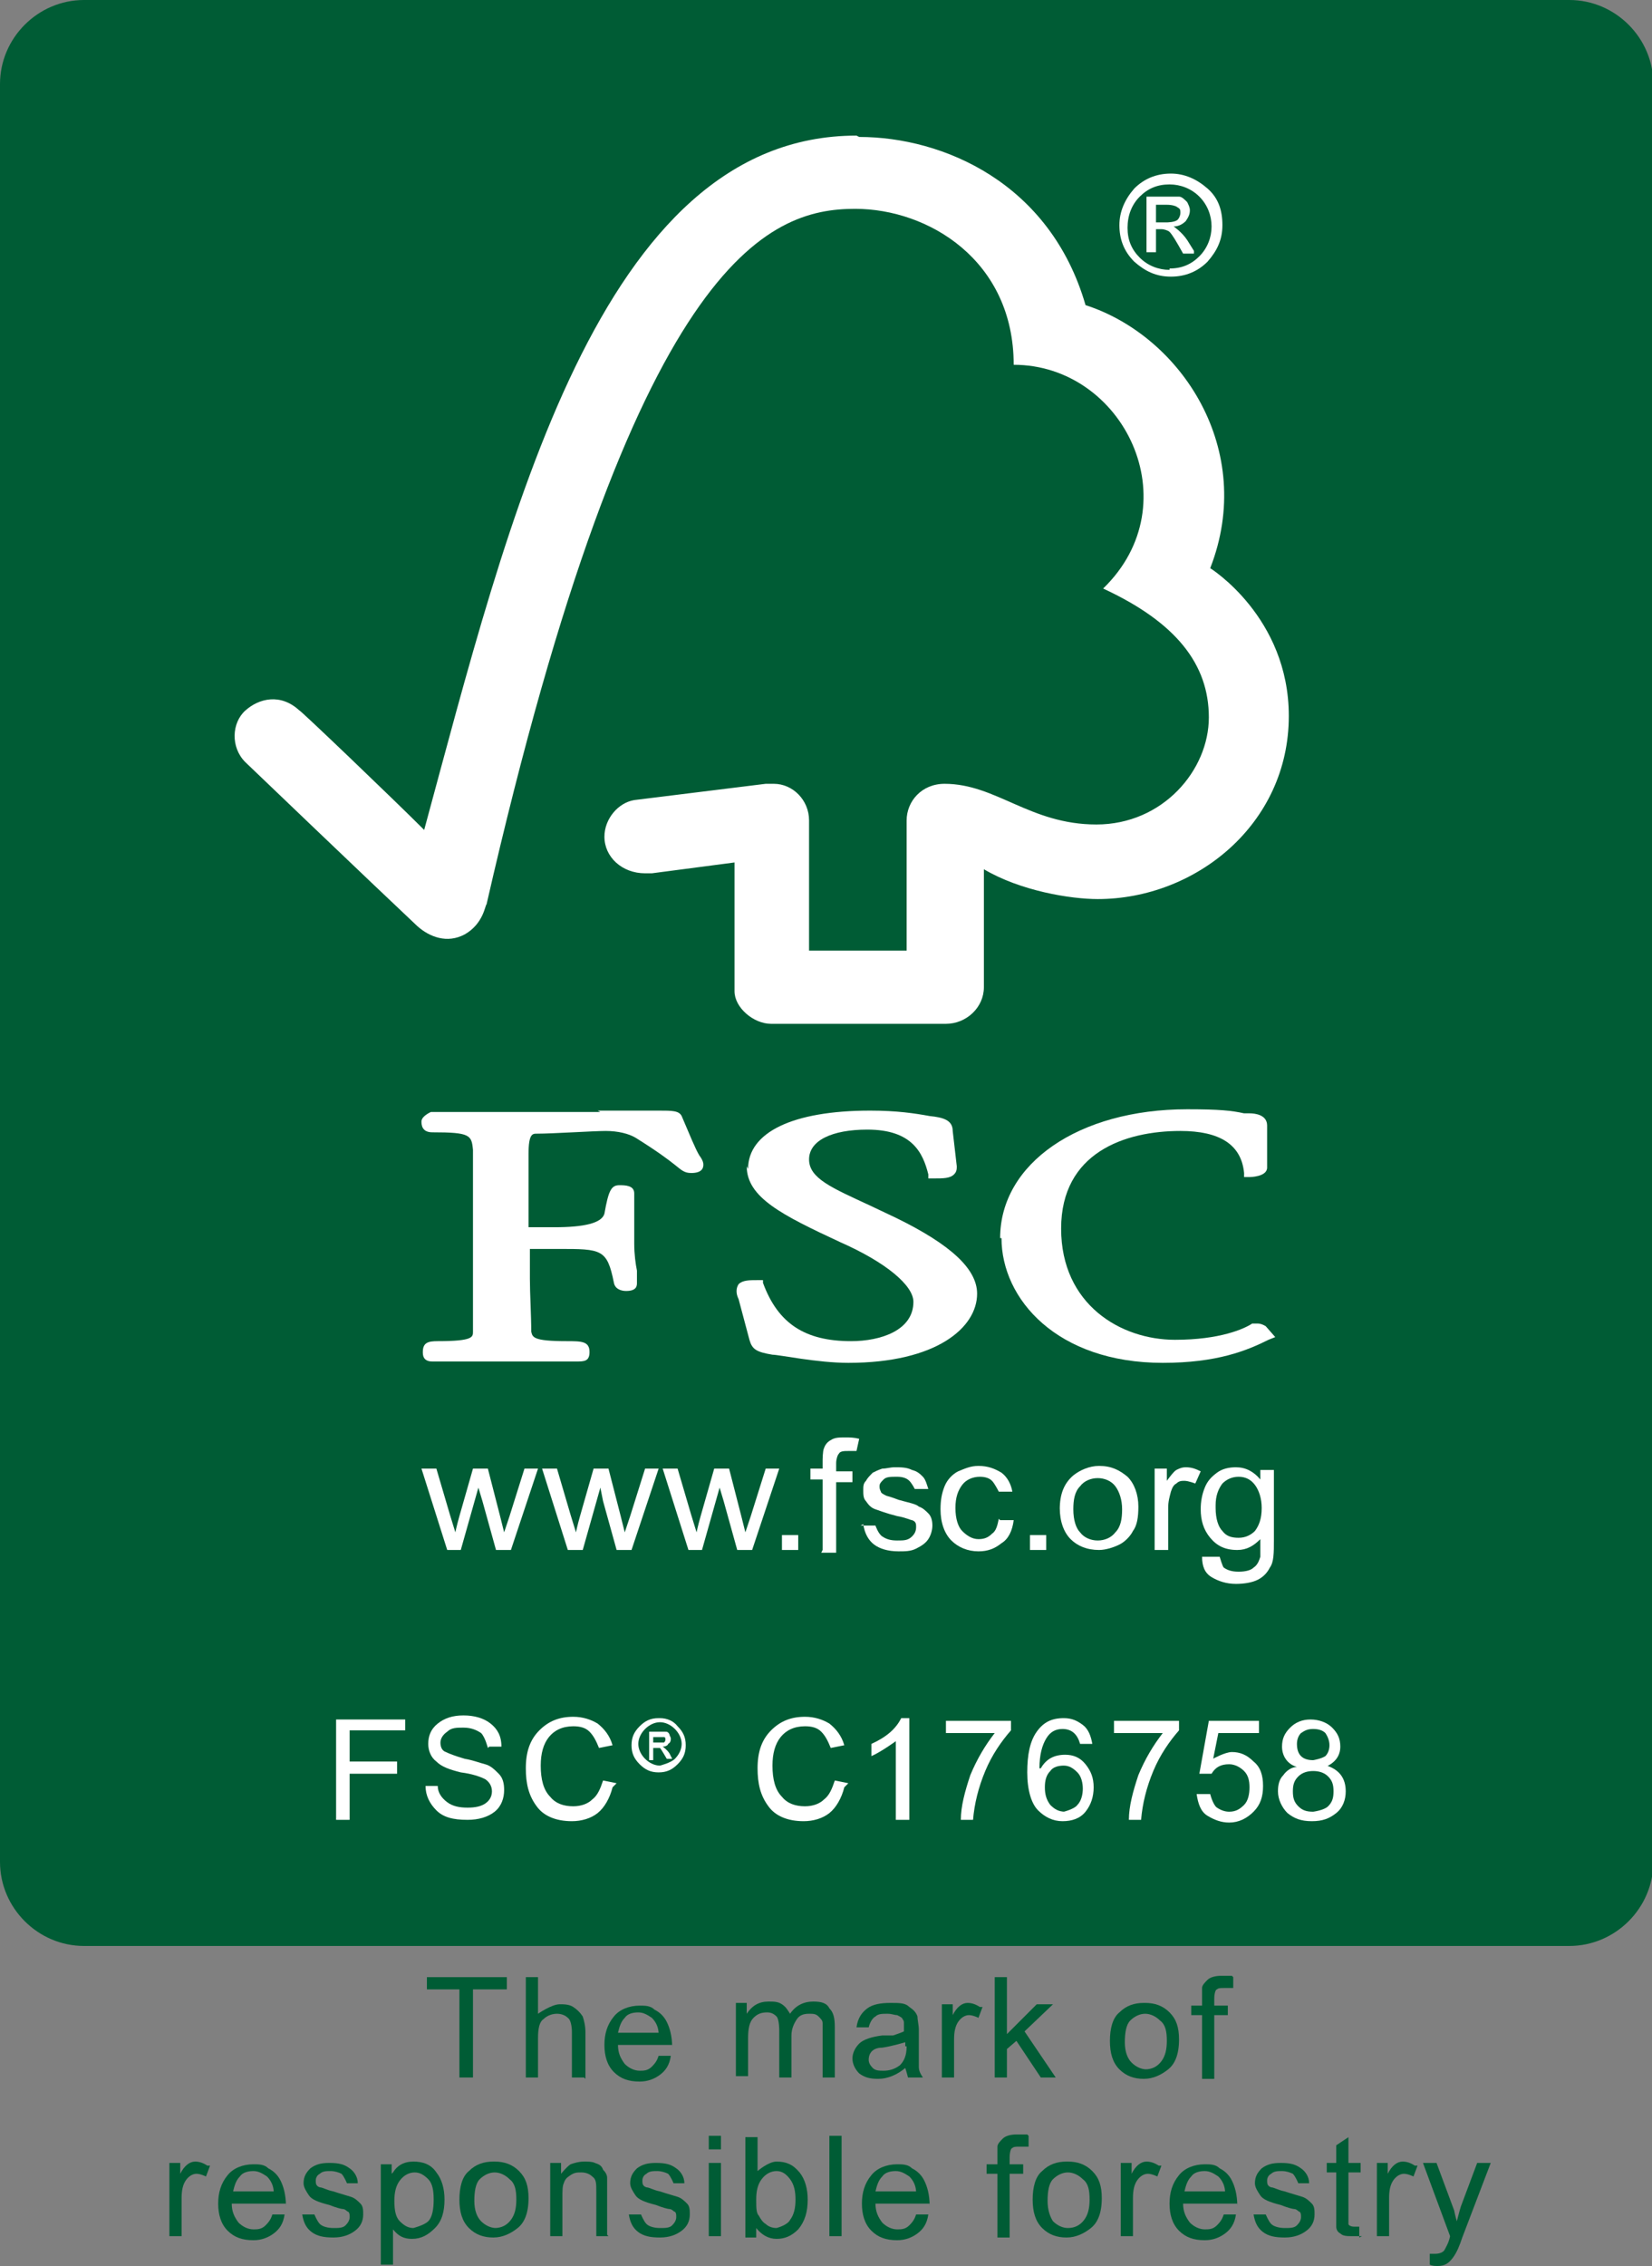 <?xml version="1.0" encoding="UTF-8"?>
<svg id="katman_2" data-name="katman 2" xmlns="http://www.w3.org/2000/svg" viewBox="0 0 12.19 16.71">
  <rect x="0" y="0" width="12.19" height="16.71" fill="#808080" stroke="none"/>
  <defs>
    <style>
      .cls-1 {
        fill: #005c35;
      }

      .cls-1, .cls-2 {
        stroke-width: 0px;
      }

      .cls-2 {
        fill: #fff;
      }
    </style>
  </defs>
  <g id="Layer_1" data-name="Layer 1">
    <g>
      <path class="cls-1" d="M.62,0h10.96c.34,0,.62.28.62.62v13.11c0,.34-.28.62-.62.62H.62c-.34,0-.62-.28-.62-.62V.62c0-.34.28-.62.62-.62"/>
      <path class="cls-2" d="M3.3,11.43l-.19-.6h.11l.1.34.04.13s.01-.05.03-.12l.1-.35h.11l.09.35.03.12.04-.12.11-.35h.1l-.2.6h-.11l-.1-.36-.03-.1-.13.46h-.11Z"/>
      <path class="cls-2" d="M4.19,11.43l-.19-.6h.11l.1.34.04.13s.01-.05.03-.12l.1-.35h.11l.09.35.03.12.04-.12.11-.35h.1l-.2.6h-.11l-.1-.36-.02-.1-.13.46h-.11Z"/>
      <path class="cls-2" d="M5.08,11.43l-.19-.6h.11l.1.34.04.13s.01-.05.03-.12l.1-.35h.11l.09.35.03.12.04-.12.11-.35h.1l-.2.6h-.11l-.1-.36-.03-.1-.13.46h-.11Z"/>
      <rect class="cls-2" x="5.77" y="11.32" width=".12" height=".11"/>
      <path class="cls-2" d="M6.07,11.43v-.52h-.09v-.08h.09v-.06s0-.07.01-.09c.01-.03.03-.05.05-.06.03-.02.06-.02.11-.02.03,0,.06,0,.1.01l-.02.09s-.04,0-.06,0c-.03,0-.06,0-.07.02-.01.01-.02.04-.02.07v.06h.12v.08h-.12v.52h-.11Z"/>
      <path class="cls-2" d="M6.35,11.25h.11s.02.06.05.08c.03.02.06.03.11.03s.08,0,.11-.03c.02-.02.03-.04.03-.07,0-.02,0-.04-.03-.05-.01,0-.05-.02-.11-.03-.08-.02-.13-.04-.16-.05-.03-.01-.05-.03-.07-.06-.02-.02-.02-.05-.02-.08,0-.03,0-.05.02-.07.01-.02.03-.04.05-.06.02-.01.04-.02.07-.03.03,0,.06-.01.09-.01.05,0,.09,0,.13.02.04.01.06.03.08.05.02.02.03.06.04.09h-.1s-.02-.04-.04-.06c-.02-.02-.05-.03-.09-.03-.05,0-.08,0-.1.02-.02.02-.03.03-.03.05,0,.01,0,.02.01.04,0,.01.02.02.04.03,0,0,.04.01.09.03.07.02.13.03.15.05.03.01.05.03.07.05.02.02.03.05.03.09,0,.03-.01.07-.03.1-.02.03-.05.05-.09.07-.04.02-.08.02-.13.02-.08,0-.14-.02-.18-.05-.04-.03-.07-.08-.08-.15"/>
      <path class="cls-2" d="M7.38,11.21h.1c-.01.08-.04.14-.09.17-.05.04-.1.06-.17.06-.08,0-.15-.03-.2-.08-.05-.05-.08-.13-.08-.23,0-.07.01-.12.03-.17.02-.05.06-.09.1-.11.05-.02.09-.04.15-.04.07,0,.12.02.17.05.04.03.07.08.08.14h-.1s-.03-.06-.05-.08c-.02-.02-.05-.03-.09-.03-.05,0-.1.02-.13.06-.03.04-.05.09-.05.17s.02.14.05.17.07.06.12.06c.04,0,.07-.01.1-.04.03-.02.04-.06.05-.11"/>
      <rect class="cls-2" x="7.6" y="11.32" width=".12" height=".11"/>
      <path class="cls-2" d="M7.92,11.13c0,.08.02.14.05.17.03.04.08.06.13.06s.1-.02.13-.06c.04-.04.05-.1.05-.17,0-.07-.02-.13-.05-.17-.03-.04-.08-.06-.13-.06s-.1.02-.13.06c-.04.04-.05.1-.05.17M7.82,11.13c0-.11.03-.19.1-.25.05-.04.12-.07.19-.07.09,0,.15.03.21.08.05.05.08.13.08.22,0,.08-.01.14-.04.18-.02.04-.06.08-.1.1-.04.02-.1.04-.15.04-.09,0-.16-.03-.21-.08-.05-.05-.08-.13-.08-.23"/>
      <path class="cls-2" d="M8.52,11.43v-.6h.09v.09s.05-.07.07-.08c.02-.01.04-.02.07-.02.04,0,.07.01.11.03l-.04.09s-.05-.02-.08-.02c-.02,0-.04,0-.06.02-.02.01-.03.03-.04.06-.01.04-.02.07-.02.12v.31h-.11Z"/>
      <path class="cls-2" d="M8.97,11.12c0,.08.02.14.05.17.03.04.07.05.12.05s.09-.02.12-.05c.03-.04.05-.09.05-.17,0-.07-.02-.13-.05-.17-.03-.04-.07-.06-.12-.06s-.09.02-.12.05c-.03.04-.05.09-.05.16M8.89,11.48h.11s.02.07.03.08c.03.02.06.03.11.03.05,0,.09-.01.11-.03.03-.02.04-.05.05-.08,0-.02,0-.07,0-.13-.05.05-.1.08-.17.08-.09,0-.15-.03-.2-.09-.05-.06-.07-.13-.07-.21,0-.06.01-.11.03-.16.02-.05.05-.08.09-.11.04-.03.09-.04.14-.04.07,0,.13.03.18.09v-.07h.1v.52c0,.09,0,.16-.03.2-.02.04-.05.07-.09.09-.04.02-.1.03-.16.03-.07,0-.13-.02-.18-.05-.05-.03-.07-.08-.07-.15"/>
      <path class="cls-2" d="M6.32,1c-1.9,0-2.57,2.84-3.19,5.12-.22-.22-.92-.89-.92-.88-.14-.13-.3-.09-.4,0-.1.09-.11.27,0,.38,0,0,.94.9,1.27,1.21.09.08.22.13.35.06.14-.08.15-.22.16-.22C4.68,1.9,5.67,1.54,6.31,1.54c.54,0,1.17.38,1.17,1.15.81,0,1.31,1.02.66,1.65.54.25.78.56.78.95s-.34.79-.83.79c-.49,0-.74-.3-1.12-.3-.17,0-.28.13-.28.27v.96h-.72v-.96c0-.15-.12-.27-.26-.27,0,0-.06,0-.06,0l-.97.12c-.12.02-.22.14-.22.27,0,.15.13.27.3.27.02,0,.05,0,.05,0,0,0,.61-.08.61-.08v.95c0,.12.14.24.27.24h1.29c.15,0,.28-.12.28-.27v-.87c.27.16.64.22.84.22.72,0,1.41-.55,1.41-1.35,0-.73-.58-1.09-.58-1.09.34-.87-.21-1.71-.92-1.94-.26-.9-1.05-1.24-1.67-1.24"/>
      <path class="cls-2" d="M5.51,8.6c0,.23.26.36.69.56.34.15.54.32.54.44,0,.21-.24.29-.46.29-.34,0-.54-.13-.65-.43v-.02h-.04c-.06,0-.11,0-.14.03-.02.03-.02.07,0,.11,0,0,.08.3.08.3.02.07.05.09.17.11.05,0,.33.06.56.06.65,0,.95-.26.95-.51,0-.18-.19-.36-.6-.56l-.19-.09c-.28-.13-.45-.2-.45-.34s.17-.22.43-.22c.33,0,.41.17.45.33v.03h.04c.07,0,.12,0,.15-.03.02-.02.02-.04.02-.06l-.03-.26c0-.08-.07-.1-.17-.11-.11-.02-.24-.04-.44-.04-.57,0-.9.16-.9.43"/>
      <path class="cls-2" d="M7.39,9.13c0,.45.41.92,1.19.92.4,0,.62-.09.78-.17l.05-.02-.07-.08h0s-.03-.02-.06-.02h-.04c-.06.04-.24.12-.57.12-.4,0-.84-.26-.84-.82s.47-.72.88-.72c.29,0,.45.1.47.31v.03h.04s.13,0,.13-.07v-.31c0-.08-.09-.09-.13-.09h-.04c-.09-.02-.18-.03-.42-.03-.8,0-1.38.4-1.38.95"/>
      <path class="cls-2" d="M4.43,8.2h-.71s-.47,0-.47,0h-.07s-.07.03-.07.07c0,.02,0,.08.08.08.28,0,.29.02.3.13v.07s0,.28,0,.28v.6c0,.1,0,.26,0,.39,0,.04,0,.07-.26.07-.07,0-.11.01-.11.08,0,.02,0,.07.07.07h.02s.11,0,.5,0c.42,0,.5,0,.53,0h.01c.06,0,.1,0,.1-.07,0-.08-.06-.08-.17-.08-.25,0-.25-.03-.26-.07,0-.12-.01-.28-.01-.39v-.22h.21c.32,0,.36,0,.41.25.01.05.06.06.09.06.08,0,.08-.04.08-.06v-.09c-.01-.05-.02-.12-.02-.2v-.37c0-.06-.07-.06-.11-.06-.06,0-.08.04-.11.21-.02.07-.15.1-.37.1h-.19v-.54c0-.15.03-.15.06-.15.12,0,.42-.02.51-.02s.17.02.22.05c.16.1.24.16.29.2.05.04.07.06.12.06.02,0,.09,0,.09-.06,0-.01,0-.03-.03-.07-.03-.05-.07-.15-.13-.29-.02-.04-.07-.04-.17-.04h-.45Z"/>
      <path class="cls-2" d="M8.53,1.64h.08s.06,0,.08-.02c.01-.01.02-.03.02-.05s0-.03-.02-.04c-.01-.01-.04-.02-.08-.02h-.08v.12ZM8.81,1.87h-.08c-.05-.09-.08-.14-.1-.16-.01-.01-.04-.02-.06-.02h-.04v.17h-.07v-.41h.14s.08,0,.1,0c.02,0,.04.02.06.04.01.02.02.04.02.06,0,.03-.01.05-.03.08-.02.02-.05.04-.09.04h0s.06.04.1.1l.05.08ZM8.63,1.98c.09,0,.16-.03.22-.09.06-.06.09-.14.09-.22s-.03-.16-.09-.22c-.06-.06-.14-.09-.22-.09-.09,0-.16.03-.22.09-.06.06-.09.14-.09.23,0,.09.03.16.09.22.06.06.14.09.22.09M8.64,1.28c.1,0,.19.04.27.11.08.07.11.16.11.27s-.04.19-.11.27c-.07.07-.16.11-.27.11s-.19-.04-.27-.11c-.08-.08-.11-.17-.11-.27s.04-.19.11-.27c.07-.07.16-.11.27-.11"/>
      <polygon class="cls-2" points="2.99 12.76 2.58 12.76 2.58 12.99 2.93 12.99 2.93 13.08 2.58 13.08 2.58 13.42 2.48 13.42 2.48 12.68 2.99 12.68 2.99 12.76"/>
      <path class="cls-2" d="M3.6,12.89s-.02-.08-.05-.11c-.03-.02-.07-.04-.13-.04-.05,0-.09,0-.12.03-.03.02-.05.05-.05.08,0,.03.01.06.04.07.02.01.07.03.14.05.06.01.11.03.15.04.04.01.07.04.1.07.03.03.04.07.04.12,0,.06-.02.12-.07.16-.05.04-.12.06-.2.06-.11,0-.18-.02-.23-.07-.05-.05-.08-.11-.08-.18h.09c0,.05.03.09.07.12.04.03.09.04.15.04s.1-.01.13-.03c.03-.02.05-.05.05-.09,0-.04-.02-.07-.05-.09-.04-.02-.1-.04-.18-.05-.08-.02-.14-.04-.18-.08-.04-.03-.06-.08-.06-.13,0-.06.02-.11.07-.15.05-.04.11-.06.19-.06s.15.02.2.06c.05.04.08.09.08.17h-.09Z"/>
      <path class="cls-2" d="M4.52,13.18c-.02.08-.06.15-.11.19-.05.04-.12.06-.19.06-.12,0-.21-.04-.26-.11-.06-.08-.08-.17-.08-.28,0-.12.03-.21.1-.28.07-.07.15-.1.25-.1.07,0,.13.02.18.05.05.04.09.09.11.16l-.1.02c-.02-.05-.04-.09-.07-.12-.03-.03-.07-.04-.12-.04-.08,0-.14.03-.18.08-.04.05-.06.12-.06.21,0,.1.02.18.07.23.04.05.1.07.17.07.06,0,.11-.02.14-.05.04-.03.06-.08.08-.14l.1.02Z"/>
      <path class="cls-2" d="M4.82,12.85h.04s.03,0,.04,0c0,0,.01-.01.01-.02s0-.02-.01-.02c0,0-.02,0-.04,0h-.04v.06ZM4.96,12.97h-.04s-.04-.07-.05-.08c0,0-.02,0-.03,0h-.02v.09h-.03v-.21h.07s.04,0,.05,0c.01,0,.02,0,.03.02,0,.01.01.02.01.03,0,.01,0,.03-.02.04,0,.01-.02.02-.04.02h0s.03.02.05.05l.02.04ZM4.87,13.02s.08-.02.11-.05c.03-.03.05-.07.05-.11s-.02-.08-.05-.11c-.03-.03-.07-.05-.11-.05s-.08.02-.11.05c-.03.03-.05.07-.05.11s.02.08.05.11c.03.03.07.05.11.05M4.87,12.67c.05,0,.1.02.13.06.04.04.06.08.06.14s-.02.1-.06.14c-.04.04-.08.06-.14.06s-.1-.02-.14-.06c-.04-.04-.06-.08-.06-.14s.02-.1.06-.14c.04-.04.08-.06.14-.06"/>
      <path class="cls-2" d="M6.23,13.18c-.02.08-.06.15-.11.19-.05.04-.12.06-.19.06-.12,0-.21-.04-.26-.11-.06-.08-.08-.17-.08-.28,0-.12.03-.21.1-.28.07-.07.15-.1.25-.1.07,0,.13.02.18.05.05.04.09.09.11.16l-.1.02c-.02-.05-.04-.09-.07-.12-.03-.03-.07-.04-.12-.04-.08,0-.14.03-.18.08-.04.05-.06.12-.06.21,0,.1.02.18.07.23.04.05.1.07.17.07.06,0,.11-.02.14-.05.04-.03.06-.08.08-.14l.1.02Z"/>
      <path class="cls-2" d="M6.7,13.42h-.09v-.58s-.11.08-.18.11v-.09c.11-.05.18-.11.22-.19h.06v.75Z"/>
      <path class="cls-2" d="M7.46,12.76c-.07.08-.14.18-.19.3-.05.12-.08.24-.09.36h-.09c0-.1.03-.21.07-.33.05-.12.11-.22.18-.31h-.36v-.09h.48v.07Z"/>
      <path class="cls-2" d="M7.85,13.36s.08-.02.1-.05c.03-.03.04-.08.04-.12s-.01-.09-.04-.12c-.03-.03-.06-.05-.1-.05-.04,0-.08.01-.1.04-.03.03-.04.07-.04.12s.01.09.04.13c.03.03.06.05.11.05M7.68,13.04c.04-.07.1-.1.18-.1.06,0,.11.02.15.07.04.05.06.1.06.17s-.02.13-.06.18c-.04.05-.1.07-.17.07s-.13-.03-.18-.08c-.05-.05-.08-.15-.08-.28s.02-.23.07-.3c.05-.07.11-.1.2-.1.06,0,.1.02.14.05.04.03.06.08.07.14h-.09c-.02-.07-.06-.11-.13-.11-.05,0-.09.02-.12.07-.03.05-.05.12-.05.22h0Z"/>
      <path class="cls-2" d="M8.7,12.76c-.07.08-.14.18-.19.3-.05.12-.08.24-.09.36h-.09c0-.1.03-.21.07-.33.05-.12.11-.22.18-.31h-.36v-.09h.48v.07Z"/>
      <path class="cls-2" d="M8.95,12.97s.09-.05.14-.05c.06,0,.11.02.16.07.05.04.07.1.07.18s-.02.14-.07.19c-.05.05-.11.08-.18.08-.06,0-.11-.02-.16-.05-.05-.03-.07-.09-.08-.16h.1s.02.08.05.1c.03.02.06.03.09.03.05,0,.08-.02.11-.05.03-.03.04-.08.04-.13s-.01-.09-.04-.12c-.03-.03-.07-.05-.11-.05-.06,0-.1.02-.13.07h-.09s.07-.39.07-.39h.37v.09h-.3l-.04.2Z"/>
      <path class="cls-2" d="M9.69,13.36s.08-.01.11-.04c.03-.03.04-.06.04-.11s-.01-.08-.04-.11c-.03-.03-.07-.04-.11-.04s-.08.01-.11.04c-.03.03-.04.06-.04.11s.01.08.04.11c.03.03.06.04.11.04M9.69,12.98s.06-.01.09-.03c.02-.02.03-.05.03-.08,0-.03-.01-.06-.03-.09-.02-.02-.05-.03-.09-.03s-.06.01-.09.03c-.02.02-.03.05-.03.08,0,.04.01.07.03.09.02.02.05.03.09.03M9.79,13.02c.09.03.14.09.14.19,0,.06-.02.12-.07.16-.05.04-.1.06-.18.06s-.13-.02-.18-.06c-.04-.04-.07-.1-.07-.16,0-.05.01-.09.04-.12.02-.03.06-.06.1-.06h0c-.07-.02-.11-.08-.11-.15,0-.06.02-.1.06-.14.04-.04.09-.06.15-.06s.12.02.16.06c.04.04.06.08.06.14,0,.07-.04.12-.11.15h0Z"/>
      <polygon class="cls-1" points="3.74 14.67 3.49 14.67 3.49 15.32 3.39 15.32 3.39 14.67 3.15 14.67 3.15 14.58 3.74 14.58 3.74 14.67"/>
      <path class="cls-1" d="M4.31,15.32h-.09v-.34s0-.08-.03-.1c-.02-.02-.05-.03-.08-.03s-.07.01-.1.04c-.03.02-.04.07-.04.14v.29h-.09v-.74h.09v.27s.1-.07.16-.07c.03,0,.07,0,.1.02s.05.04.07.07c.01.03.02.07.02.12v.34Z"/>
      <path class="cls-1" d="M4.86,15c0-.05-.02-.09-.05-.12-.03-.02-.06-.04-.1-.04-.04,0-.08.01-.1.04-.03.03-.04.07-.05.11h.3ZM4.96,15.08h-.4c0,.06.02.1.05.14.03.03.07.05.11.05.03,0,.06,0,.09-.03s.04-.05.05-.08h.09c-.01.07-.04.11-.08.14-.04.03-.09.05-.15.05-.08,0-.14-.02-.19-.07-.05-.05-.07-.12-.07-.2,0-.08.02-.15.07-.21.04-.05.11-.08.19-.08.04,0,.08,0,.11.03.04.02.07.05.09.09s.04.1.04.19"/>
      <path class="cls-1" d="M6.16,15.32h-.09v-.34s0-.05,0-.06c0-.02-.01-.03-.03-.05s-.04-.02-.07-.02c-.04,0-.07.01-.09.04s-.04.07-.04.12v.31h-.09v-.35s0-.08-.02-.1-.04-.03-.07-.03c-.04,0-.07.01-.1.04s-.04.08-.04.15v.28h-.09v-.54h.08v.08h0c.04-.06.09-.09.16-.09.04,0,.07,0,.1.02.03.02.04.04.06.07.04-.06.1-.09.17-.09.06,0,.1.01.12.05.03.03.04.07.04.14v.37Z"/>
      <path class="cls-1" d="M6.68,15.09v-.03s-.1.03-.17.04c-.07,0-.1.04-.1.09,0,.02.01.04.03.06.02.02.05.02.08.02.04,0,.08-.01.12-.04.03-.03.05-.07.05-.14M6.8,15.32h-.1s-.01-.04-.02-.07c-.06.05-.13.08-.2.08-.06,0-.1-.01-.14-.04-.03-.03-.05-.07-.05-.11s.02-.08.05-.11c.03-.03.09-.05.17-.06h.08s.06-.02.08-.03c0-.03,0-.05,0-.06s0-.02-.01-.03c0-.01-.02-.02-.04-.03-.02,0-.04-.01-.07-.01-.04,0-.07,0-.09.02-.02.01-.04.04-.05.08h-.09c.01-.07.04-.11.08-.14.04-.03.1-.04.17-.04.07,0,.11,0,.14.03.03.02.05.04.06.07,0,.03.01.06.01.1v.12c0,.08,0,.12,0,.15,0,.03.01.05.03.08"/>
      <path class="cls-1" d="M7.25,14.8l-.03.08s-.04-.02-.07-.02c-.03,0-.06.02-.08.05-.02.03-.03.07-.03.13v.28h-.09v-.54h.08v.08h0c.03-.06.07-.09.11-.09.03,0,.06.01.09.03"/>
      <polygon class="cls-1" points="7.79 15.32 7.68 15.32 7.5 15.05 7.43 15.11 7.43 15.32 7.34 15.32 7.34 14.58 7.43 14.58 7.43 15 7.65 14.78 7.77 14.78 7.56 14.98 7.79 15.32"/>
      <path class="cls-1" d="M8.45,15.26c.05,0,.09-.02.12-.06.03-.04.04-.09.04-.15,0-.07-.01-.12-.05-.15-.03-.03-.07-.05-.11-.05s-.08.02-.11.05-.04.09-.04.16.02.12.05.15c.03.03.07.05.11.05M8.45,14.77c.07,0,.13.02.18.07.05.05.07.11.07.2,0,.11-.03.18-.08.22-.05.04-.11.07-.18.07-.07,0-.13-.02-.18-.07-.05-.05-.07-.12-.07-.21s.02-.17.07-.21c.05-.05.11-.07.18-.07"/>
      <path class="cls-1" d="M9.1,14.58v.08s-.05,0-.07,0c-.02,0-.04,0-.05.01-.01,0-.02.03-.02.07v.05h.1v.07h-.1v.47h-.09v-.47h-.08v-.07h.08v-.06s0-.05,0-.07c0-.02.02-.04.04-.06.02-.02.06-.03.1-.03.03,0,.06,0,.08,0"/>
      <path class="cls-1" d="M1.55,15.97l-.03.08s-.04-.02-.07-.02c-.03,0-.06.02-.08.05-.02.03-.03.07-.03.13v.28h-.09v-.54h.08v.08h0c.03-.06.07-.09.11-.09.03,0,.06.01.09.03"/>
      <path class="cls-1" d="M2.02,16.17c0-.05-.02-.09-.05-.12-.03-.02-.06-.04-.1-.04-.04,0-.08.01-.1.04-.03.03-.04.07-.05.11h.3ZM2.11,16.25h-.4c0,.06.02.1.05.14.03.03.07.05.11.05.03,0,.06,0,.09-.03s.04-.05.05-.08h.09c-.01.07-.04.11-.08.14-.04.03-.09.05-.15.05-.08,0-.14-.02-.19-.07-.05-.05-.07-.12-.07-.2s.02-.15.07-.21c.04-.05.11-.08.19-.08.04,0,.08,0,.11.03.04.02.07.05.09.09s.04.1.04.19"/>
      <path class="cls-1" d="M2.56,16.1s-.02-.05-.04-.07c-.02-.01-.05-.02-.08-.02s-.06,0-.08.02c-.02.01-.03.03-.03.05,0,.02,0,.04.03.05.02,0,.05.02.1.03.06.02.1.03.13.04.03.01.05.03.07.05s.02.05.02.08c0,.05-.02.09-.06.12-.04.03-.09.05-.16.05s-.12-.01-.16-.04c-.04-.03-.06-.07-.07-.13h.09s.02.05.04.07c.02.02.06.03.1.03s.07,0,.09-.02c.02-.02.03-.04.03-.06,0-.02,0-.03-.01-.04-.01,0-.02-.02-.04-.02-.01,0-.05-.01-.1-.03-.08-.02-.13-.04-.15-.07-.02-.03-.04-.06-.04-.09,0-.05.02-.08.05-.11.04-.03.08-.04.14-.04.07,0,.11.01.15.04.03.02.06.06.06.11h-.09Z"/>
      <path class="cls-1" d="M3.05,16.43s.08-.02.11-.05c.03-.03.04-.09.04-.16,0-.07-.01-.12-.04-.15-.03-.03-.06-.05-.1-.05s-.08.02-.11.06c-.03.04-.04.09-.04.15,0,.07.01.12.04.15.03.03.06.05.1.05M2.9,16.02c.03-.05.08-.08.15-.08s.13.02.17.08c.04.05.06.12.06.2,0,.09-.02.16-.07.21-.05.05-.1.08-.17.08-.06,0-.1-.02-.14-.07h0v.26h-.09v-.74h.08v.07h0Z"/>
      <path class="cls-1" d="M3.65,16.43c.05,0,.09-.02.12-.06.03-.04.04-.09.04-.15,0-.07-.01-.12-.05-.15-.03-.03-.07-.05-.11-.05s-.08.02-.11.05-.04.09-.04.16.02.12.05.15c.03.03.07.05.11.05M3.65,15.94c.07,0,.13.02.18.07.05.05.07.11.07.2,0,.11-.03.18-.08.22-.05.04-.11.07-.18.07-.07,0-.13-.02-.18-.07-.05-.05-.07-.12-.07-.21s.02-.17.07-.21c.05-.05.11-.07.18-.07"/>
      <path class="cls-1" d="M4.49,16.49h-.09v-.33c0-.06,0-.09-.03-.11-.02-.02-.05-.03-.08-.03-.03,0-.05,0-.08.02s-.04.03-.05.06c-.01.02-.01.06-.01.1v.29h-.09v-.54h.08v.08h0s.04-.05.07-.07c.03-.01.06-.02.1-.02.03,0,.06,0,.08.01.03.01.05.02.06.05.02.02.03.04.03.06,0,.02,0,.05,0,.09v.33Z"/>
      <path class="cls-1" d="M4.97,16.1s-.02-.05-.04-.07c-.02-.01-.05-.02-.08-.02s-.06,0-.08.02c-.02.01-.03.03-.03.05s0,.04.03.05c.02,0,.05.02.1.03.06.02.1.03.13.04.03.01.05.03.07.05s.02.05.02.08c0,.05-.02.09-.06.12-.04.03-.09.05-.16.05s-.12-.01-.16-.04c-.04-.03-.06-.07-.07-.13h.09s.02.05.04.07c.02.02.06.03.1.03s.07,0,.09-.02c.02-.02.03-.04.03-.06,0-.02,0-.03-.01-.04-.01,0-.02-.02-.04-.02-.01,0-.05-.01-.1-.03-.08-.02-.13-.04-.15-.07-.02-.03-.04-.06-.04-.09,0-.05.02-.08.05-.11.04-.03.08-.04.14-.04.07,0,.11.01.15.04.03.02.06.06.06.11h-.09Z"/>
      <path class="cls-1" d="M5.32,15.85h-.09v-.1h.09v.1ZM5.32,16.49h-.09v-.54h.09v.54Z"/>
      <path class="cls-1" d="M5.73,16.43s.08-.02.1-.06c.03-.04.04-.09.04-.15,0-.06-.01-.11-.04-.15-.03-.04-.06-.06-.1-.06s-.08.02-.11.06-.04.09-.04.15c0,.06,0,.1.02.12.01.02.03.05.05.06.02.02.05.03.08.03M5.59,16.01s.08-.07.14-.07c.07,0,.12.02.17.08.04.05.06.12.06.2,0,.09-.02.16-.07.22-.05.05-.1.07-.16.07s-.11-.03-.15-.08h0v.07h-.08v-.74h.09v.26h0Z"/>
      <rect class="cls-1" x="6.12" y="15.75" width=".09" height=".74"/>
      <path class="cls-1" d="M6.76,16.17c0-.05-.02-.09-.05-.12-.03-.02-.06-.04-.1-.04-.04,0-.08.01-.1.04-.03.03-.04.07-.05.11h.3ZM6.86,16.25h-.4c0,.06.02.1.05.14.03.03.07.05.11.05.03,0,.06,0,.09-.03s.04-.05.05-.08h.09c-.01.07-.04.11-.08.14-.04.03-.09.05-.15.05-.08,0-.14-.02-.19-.07-.05-.05-.07-.12-.07-.2s.02-.15.07-.21c.04-.05.11-.08.19-.08.04,0,.08,0,.11.03.04.02.07.05.09.09s.04.1.04.19"/>
      <path class="cls-1" d="M7.59,15.75v.08s-.05,0-.07,0c-.02,0-.04,0-.05.01-.01,0-.02.03-.02.07v.05h.1v.07h-.1v.47h-.09v-.47h-.08v-.07h.08v-.06s0-.05,0-.07c0-.02.02-.04.04-.06.02-.02.06-.03.1-.03.03,0,.06,0,.08,0"/>
      <path class="cls-1" d="M7.88,16.43c.05,0,.09-.02.12-.06.03-.04.04-.09.04-.15,0-.07-.01-.12-.05-.15-.03-.03-.07-.05-.11-.05s-.08.02-.11.05-.04.09-.04.16.02.12.04.15c.03.03.07.05.11.05M7.88,15.94c.07,0,.13.02.18.07.05.05.07.11.07.2,0,.11-.03.18-.08.22-.05.04-.11.07-.18.07-.07,0-.13-.02-.18-.07-.05-.05-.07-.12-.07-.21s.02-.17.07-.21c.05-.05.11-.07.18-.07"/>
      <path class="cls-1" d="M8.57,15.97l-.03.08s-.04-.02-.07-.02c-.03,0-.06.02-.08.05-.02.03-.03.07-.03.13v.28h-.09v-.54h.08v.08h0c.03-.06.07-.09.11-.09.03,0,.06.01.09.03"/>
      <path class="cls-1" d="M9.04,16.17c0-.05-.02-.09-.05-.12-.03-.02-.06-.04-.1-.04-.04,0-.08.01-.1.04-.03.03-.04.07-.05.11h.3ZM9.13,16.25h-.4c0,.06.02.1.05.14.03.03.07.05.11.05.03,0,.06,0,.09-.03s.04-.05.05-.08h.09c-.01.07-.04.11-.08.14-.04.03-.09.05-.15.05-.08,0-.14-.02-.19-.07-.05-.05-.07-.12-.07-.2,0-.08.02-.15.07-.21.04-.05.11-.08.19-.08.04,0,.08,0,.11.03.04.02.07.05.09.09s.04.1.04.19"/>
      <path class="cls-1" d="M9.58,16.1s-.02-.05-.04-.07c-.02-.01-.05-.02-.08-.02s-.06,0-.08.02c-.02.01-.03.03-.03.05,0,.02,0,.04.03.05.02,0,.05.02.1.03.06.02.1.03.13.04.03.01.05.03.07.05s.02.05.02.08c0,.05-.02.09-.06.12-.04.03-.09.05-.16.05s-.12-.01-.16-.04c-.04-.03-.06-.07-.07-.13h.09s.02.05.04.07c.02.02.06.03.1.03s.07,0,.09-.02c.02-.02.03-.04.03-.06,0-.02,0-.03-.01-.04-.01,0-.02-.02-.04-.02-.01,0-.05-.01-.1-.03-.08-.02-.13-.04-.15-.07-.02-.03-.04-.06-.04-.09,0-.05.02-.08.05-.11.04-.03.08-.04.14-.04.07,0,.11.01.15.04.03.02.06.06.06.11h-.09Z"/>
      <path class="cls-1" d="M10.05,16.49s-.05,0-.07,0c-.04,0-.07,0-.09-.02-.02-.01-.03-.03-.03-.05,0-.02,0-.05,0-.09v-.31h-.07v-.07h.07v-.13l.09-.06v.19h.09v.07h-.09v.32s0,.05,0,.06c0,.01.02.02.04.02.01,0,.03,0,.04,0v.08Z"/>
      <path class="cls-1" d="M10.46,15.97l-.03.08s-.04-.02-.07-.02c-.03,0-.06.02-.08.05-.02.03-.03.07-.03.13v.28h-.09v-.54h.08v.08h0c.03-.06.07-.09.11-.09.03,0,.06.01.09.03"/>
      <path class="cls-1" d="M11,15.95l-.21.55s0,0,0,0c-.02.06-.04.11-.07.15-.03.04-.06.06-.11.06-.02,0-.04,0-.06-.01v-.08s.03,0,.04,0c.03,0,.06-.01.07-.03.01-.02.03-.05.04-.1l-.2-.54h.1l.13.35s.01.05.02.08h0s.02-.08.03-.11l.12-.32h.09Z"/>
    </g>
  </g>
</svg>